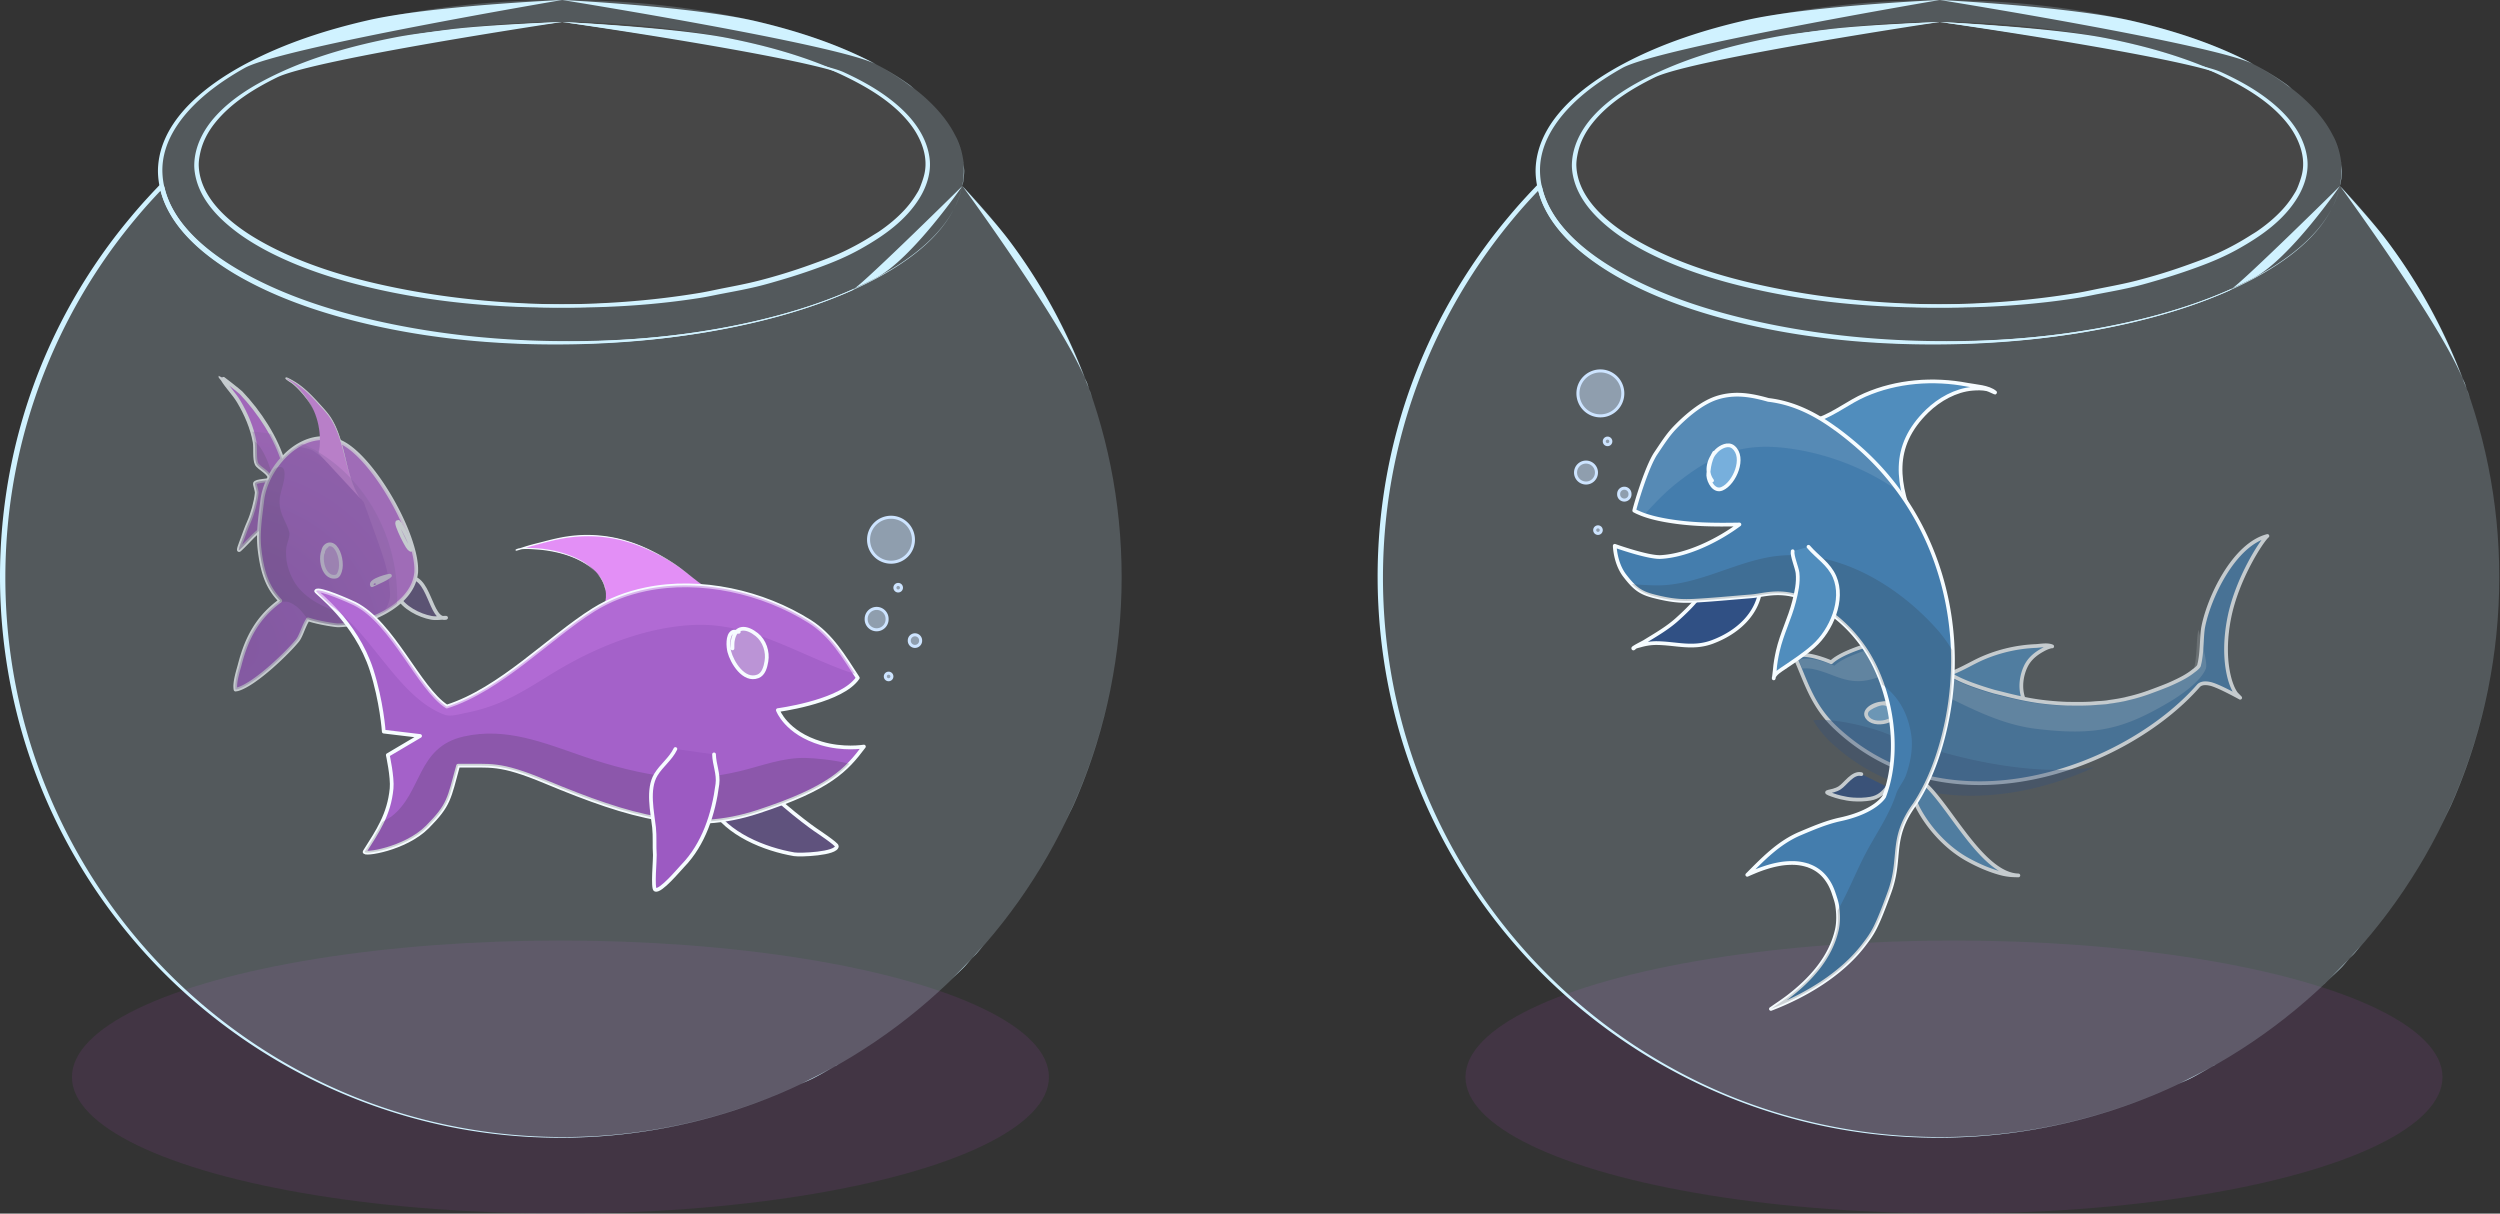 <svg xmlns="http://www.w3.org/2000/svg" width="412" height="200" fill="none"><rect width="100%" height="100%" fill="#333333" stroke="none"/><g opacity=".7"><path fill="#422A5D" d="M65.56 97.89c-.158.04-.106.208-.04.343.98 1.901 3.585 3.221 5.562 3.582.825.151 1.548-.015 2.365-.018.031 0 .118.012.087.02-2.712.689-2.669-7.52-6.517-6.543"/><path stroke="#fff" stroke-linecap="round" stroke-linejoin="round" stroke-miterlimit="10" stroke-width=".614" d="M65.56 97.89c-.158.04-.106.208-.04.343.98 1.901 3.585 3.221 5.562 3.582.825.151 1.548-.015 2.365-.018.031 0 .118.012.087.02-2.712.689-2.669-7.52-6.517-6.543"/><path fill="#BD4BD9" d="M46.775 76.442c-1.196-4.243-4.042-8.554-7.054-11.716-.232-.246-3.378-2.71-3.406-2.66-.016.032.34.417.36.45.777 1.296 1.898 2.357 2.683 3.687 1.192 2.012 2.195 4.323 2.606 6.646.165.939-.068 2.837.331 3.62.375.731 2.297 1.482 2.183 2.547-.024.21-2.313.168-2.471.652-.051.158.332 1.239.304 1.565-.134 1.457-.71 3.504-1.299 4.814-.426.94-.75 1.915-1.113 2.882-.201.536-.82 2.057-.399 1.671 1.71-1.559 2.562-2.982 4.71-4.081"/><path stroke="#fff" stroke-linecap="round" stroke-linejoin="round" stroke-miterlimit="10" stroke-width=".614" d="M46.775 76.442c-1.196-4.243-4.042-8.554-7.054-11.716-.232-.246-3.378-2.71-3.406-2.66-.016.032.34.417.36.45.777 1.296 1.898 2.357 2.683 3.687 1.192 2.012 2.195 4.323 2.606 6.646.165.939-.068 2.837.331 3.62.375.731 2.297 1.482 2.183 2.547-.024.21-2.313.168-2.471.652-.051.158.332 1.239.304 1.565-.134 1.457-.71 3.504-1.299 4.814-.426.94-.75 1.915-1.113 2.882-.201.536-.82 2.057-.399 1.671 1.71-1.559 2.562-2.982 4.71-4.081"/><path fill="#000" fill-opacity=".2" d="M41.928 72.72c.008.044.028.087.036.131.166.939-.067 2.834.331 3.617.375.731 2.298 1.48 2.183 2.544-.024.21-2.317.17-2.475.655-.051.157.34 1.236.312 1.562-.134 1.457-.71 3.508-1.299 4.82-.426.94-.75 1.912-1.113 2.88-.201.535-.82 2.054-.398 1.668 1.709-1.559 2.557-2.975 4.705-4.074l1.298-5.114c-.493-3.26-1.496-6.266-2.9-8.05a3.309 3.309 0 0 0-.68-.638Z"/><path fill="#A33FC7" stroke="#fff" stroke-linecap="round" stroke-linejoin="round" stroke-miterlimit="10" stroke-width=".614" d="M52.696 72.222c-4.8.378-8.929 5.655-9.477 10.259-.336 2.819-.782 5.44-.423 8.272.45 3.562 1.232 6.021 3.39 8.247-3.678 2.68-5.517 6.047-6.666 10.505-.193.743-.801 2.591-.746 3.747v.008c.008.136.016.271.044.385.11-.022.213-.023.335-.058l.071-.019c2.968-.908 8.325-6.171 9.805-8.015.45-.56.785-1.59 1.208-2.52a6.77 6.77 0 0 1 .517-.957c0-.02.422.123.422.123 1.69.5 4.125.863 4.56.859 4.574-.051 12.188-3.167 12.824-8.526.012-.084.028-.167.035-.253 0-.039-.004-.084 0-.123.222-5.998-7.211-19.015-12.508-21.345a6.955 6.955 0 0 0-3.391-.59Z"/><path fill="#F08DF9" fill-opacity=".3" d="M52.696 72.222c-1.342.105-2.625.622-3.797 1.374 1.026.161 2.242.369 2.743.712 3.083 2.106 6 5.534 8.31 8.452 3.642 10.162 3.93 10.603 4.317 14.76.158 1.712-.682 2.991-1.503 3.699 3.848-2.067 5.518-4.347 5.794-6.686.012-.085.028-.168.036-.254 0-.039-.004-.084 0-.123.22-5.998-7.212-19.014-12.51-21.345a6.956 6.956 0 0 0-3.39-.59Z"/><path fill="#fff" fill-opacity=".5" d="M53.872 89.962c-1.516 1.012-.856 5.501 1.48 5.063.407-.077.573-.56.683-.896.38-1.128.016-3.075-.79-3.98-.832-.94-1.996-.262-1.996.896"/><path stroke="#fff" stroke-linecap="round" stroke-linejoin="round" stroke-miterlimit="10" stroke-width=".614" d="M53.872 89.962c-1.516 1.012-.856 5.501 1.48 5.063.407-.077.573-.56.683-.896.38-1.128.016-3.075-.79-3.98-.832-.94-1.996-.262-1.996.896"/><path fill="#fff" fill-opacity=".5" d="M65.983 86.357c-1.658-1.66.998 3.653 1.393 4 .016.015.343.313.375.25.304-.611-1.543-4.045-2.104-4.604"/><path stroke="#fff" stroke-linecap="round" stroke-linejoin="round" stroke-miterlimit="10" stroke-width=".614" d="M65.983 86.357c-1.658-1.66.998 3.653 1.393 4 .016.015.343.313.375.25.304-.611-1.543-4.045-2.104-4.604"/><path fill="#CF98E2" fill-opacity=".5" stroke="#fff" stroke-linecap="round" stroke-linejoin="round" stroke-miterlimit="10" stroke-width=".614" d="M64.266 94.879c.134-.118-3.387.716-2.965 1.563 0 .002.407-.184.415-.188.931-.467 1.898-.804 2.55-1.375Z"/><path fill="#000" fill-opacity=".2" d="M46.203 76.95c-.324-.025-.703.145-1.022.385-1.05 1.616-1.757 3.429-1.962 5.146-.336 2.819-.782 5.44-.422 8.272.45 3.562 1.231 6.022 3.39 8.247-.075.052-.134.11-.205.163.707-.023 1.362-.027 1.61.066 1.508.568 2.294 1.735 3.162 2.847 0-.02.422.123.422.123 1.69.5 4.125.863 4.56.859a13.166 13.166 0 0 0 1.657-.147c.332-.05.672-.123 1.015-.197.181-.038.363-.07.545-.115a18.413 18.413 0 0 0 1.527-.449l.028-.009.023-.008a20.13 20.13 0 0 0 1.65-.654c-.607.045-1.357.115-1.535.114-4.153-.023-10.09-1.985-12.256-5.899-.94-1.703-1.382-3.412-1.208-5.367.063-.696.663-1.965.49-2.61-.502-1.88-1.9-3.329-1.544-5.784.197-1.352.908-2.812.742-4.197-.063-.535-.331-.76-.667-.786Z"/><path fill="#E777F4" d="M52.519 74.727c.572-3.006-.06-6.502-1.938-8.989-.64-.85-1.417-1.808-2.254-2.48-.047-.037-1.29-.821-1.224-.938.048-.088.237-.004.276.013 2.598 1.205 4.287 3.249 6.166 5.319 3.845 4.225 3.004 11.758 6.406 15.108"/><path fill="#fff" d="M47.068 62.23c-.083.06-.028.203.039.26.071.062.146.115.221.173.3.229.663.411.951.655.857.726 1.587 1.554 2.266 2.446.474.615.86 1.277 1.172 1.976a11.491 11.491 0 0 0-1.428-2.458c-.58-.753-1.197-1.452-1.915-2.075-.284-.25-.647-.434-.947-.668a1.56 1.56 0 0 1-.162-.16c.016.004.027.003.051.012.119.047.233.116.344.173.308.157.608.322.9.507.95.598 1.8 1.336 2.593 2.124.643.642 1.251 1.329 1.863 2.002.474.522.936 1.03 1.33 1.618.798 1.19 1.334 2.544 1.765 3.904.647 2.054 1.042 4.183 1.725 6.226.473 1.414 1.077 2.74 2.123 3.817-1.046-1.078-1.646-2.412-2.112-3.83-.667-2.048-1.026-4.185-1.638-6.25-.379-1.269-.852-2.522-1.543-3.657-.553-.913-1.271-1.67-1.985-2.458-.837-.923-1.694-1.836-2.653-2.632a11.94 11.94 0 0 0-2.293-1.52c-.107-.052-.213-.109-.32-.16-.099-.046-.249-.094-.347-.024Zm4.65 5.51c.07.16.098.332.161.495-.063-.161-.09-.337-.162-.495Zm.161.495c.221.562.427 1.137.557 1.729-.127-.594-.34-1.16-.557-1.73Zm.557 1.729c.067.332.079.675.122 1.013-.043-.338-.051-.68-.122-1.013Zm.122 1.013c.055.444.127.886.134 1.334-.004-.453-.079-.89-.134-1.334Zm.134 1.334c.008.426-.047.866-.087 1.297.04-.433.095-.861.087-1.297Zm-.087 1.297c-.031.376-.031.755-.098 1.125 0 .002.012-.001.012 0 .067-.377.055-.75.087-1.125Z"/><path fill="url(#a)" d="M41.56 71.133c.159.526.27 1.057.368 1.588.008.043.028.087.035.13.166.939-.067 2.834.332 3.617.331.65 1.879 1.314 2.143 2.2-.023.048-.059.092-.083.14-.047.094-.086.19-.13.286-.004.001-.004.007-.008.008-.051.011-.047.023-.114.033-.442.066-1.177.118-1.65.253-.237.068-.41.158-.45.279-.051.157.34 1.236.312 1.562-.134 1.457-.71 3.508-1.299 4.82-.426.94-.75 1.912-1.113 2.88-.15.401-.54 1.354-.549 1.644v.008c.004.086.048.108.15.016.853-.78 1.492-1.523 2.187-2.209.32-.313.66-.613 1.022-.9a9.107 9.107 0 0 1 1.496-.965c-.584.299-1.061.63-1.496.973-.05 1.07-.059 2.147.083 3.257.45 3.562 1.232 6.022 3.39 8.247-.074.052-.133.11-.204.163a16.912 16.912 0 0 0-2.345 2.119c-.343.377-.66.769-.955 1.17-.292.393-.565.793-.817 1.211-.052.085-.099.176-.146.262-.21.354-.407.715-.589 1.088-.224.454-.43.924-.623 1.407a25.725 25.725 0 0 0-.987 3.085c-.193.743-.801 2.591-.746 3.747v.008c.008.136.016.271.044.385.11-.022.213-.023.335-.058l.071-.016a6.829 6.829 0 0 0 1.212-.532c1.298-.703 2.826-1.88 4.247-3.125 1.895-1.661 3.604-3.439 4.346-4.361.45-.56.785-1.59 1.208-2.52.158-.343.323-.67.517-.957 0-.02.422.123.422.123 1.69.5 4.125.863 4.56.859a12.994 12.994 0 0 0 2.672-.344l.031-.008c.17-.036.344-.065.513-.107.016-.003.028-.012.044-.016.485-.122.979-.258 1.468-.425.008-.002.012-.007.016-.008l.028-.009.023-.008c.012-.004.02-.012.032-.016.54-.188 1.085-.399 1.618-.638.21-.094.415-.193.62-.295l.083-.041c.97-.53 1.8-1.065 2.498-1.62.012-.009.024-.016.032-.024.004-.003 0-.006 0-.008.012-.32.043-.635.043-.958 0-7.729-2.928-14.702-7.63-19.693a25.57 25.57 0 0 0-5.293-4.303c-.868-.53-1.768-1-2.696-1.416-.158.08-.32.149-.474.238-.153.087-.32.142-.465.237a11.764 11.764 0 0 0-2.396 2.029c-.458-1.396-1.117-2.773-1.863-4.124a23.093 23.093 0 0 0-3.08-.368Z"/></g><path fill="#E777F4" d="M119.57 98.102c-3.298-.552-5.902-3.566-8.522-5.217-3.56-2.243-7.394-4.07-11.86-4.532-3.19-.33-6.357.097-9.447.974-1.087.31-2.235.525-3.307.895-.157.055-1.775.593-1.275.374.794-.347 2.165-.193 2.969-.16 4.597.189 11.43 2.468 11.728 7.372.212 3.601-3.186 6.252-6.074 8.329"/><path fill="#fff" d="M96.918 88.156a22.2 22.2 0 0 0-3.288.222c-1.517.213-2.994.595-4.47.98-.744.194-1.482.365-2.215.587-.43.13-.86.273-1.295.411-.025.005-.05-.005-.081 0a2.818 2.818 0 0 0-.455.143c-.015.005-.015.025-.03.031-.056.023-.117.038-.127.095-.005.02.035.126.046.111-.026.033.136.018.141.016.096-.025.167-.048.268-.08.02-.005.046-.008.066-.015.207-.06.4-.14.632-.158.855-.07 1.735.017 2.59.079.202.014.399.026.601.047.208.022.41.05.617.08 2.352.327 4.764 1.026 6.762 2.342.536.353 1.052.771 1.502 1.234-.743-.79-1.593-1.474-2.544-1.978-2.119-1.12-4.541-1.742-6.923-1.931a24.282 24.282 0 0 0-2.069-.08c.304-.096.607-.202.915-.284 1.503-.401 3.015-.83 4.537-1.14 4.956-1.005 9.695-.475 14.302 1.552 2.074.912 4.127 2.041 5.943 3.403 1.694 1.27 3.312 2.718 5.219 3.608-1.907-.887-3.52-2.36-5.204-3.64-1.806-1.377-3.844-2.538-5.907-3.482-3.04-1.388-6.251-2.128-9.533-2.153Zm20.644 9.275c.632.297 1.29.537 2.003.681.005 0 0-.015 0-.016a8.493 8.493 0 0 1-2.003-.665Zm-19.365-3.118c.44.457.83.963 1.108 1.536.253.512.42 1.063.49 1.63-.025-.19 0-.375-.045-.57a5.368 5.368 0 0 0-.526-1.346c-.258-.478-.658-.855-1.027-1.25Zm1.614 3.26a5.07 5.07 0 0 0 0 0Zm-.016 1.33Zm-.334 1.235-.06.158.06-.158Zm-.06.158c-.319.769-.79 1.474-1.345 2.137a8.397 8.397 0 0 0 1.345-2.137Zm-1.345 2.137c-.35.414-.764.779-1.169 1.155.405-.377.82-.738 1.169-1.155Zm-1.169 1.155c-.318.3-.612.626-.95.903.338-.279.627-.601.95-.903Z"/><path fill="#422A5D" d="M125.093 128.205c.607 1.989 7.566 7.362 9.25 8.513.338.234 3.58 2.386 3.57 2.733-.03 1.263-6.059 1.499-7.025 1.335-4.87-.83-11.106-3.327-13.67-7.87"/><path stroke="#fff" stroke-linecap="round" stroke-linejoin="round" stroke-miterlimit="10" stroke-width=".614" d="M125.093 128.205c.607 1.989 7.566 7.362 9.25 8.513.338.234 3.58 2.386 3.57 2.733-.03 1.263-6.059 1.499-7.025 1.335-4.87-.83-11.106-3.327-13.67-7.87"/><path fill="#993DBC" stroke="#fff" stroke-linecap="round" stroke-linejoin="round" stroke-miterlimit="10" stroke-width=".614" d="M52.104 97.41c-.08.175 6.524 4.937 9.129 13 1.674 5.182 2.013 10.162 2.013 10.162l5.983.715-5.32 3.144s.803 3.669.626 5.508c-.42 4.328-2.28 7-4.435 10.411-.395.627 6.67-.38 10.342-4.076 3.637-3.664 3.55-4.66 5.053-10.09 5.507.073 6.69-.559 14.408 2.655 14.242 5.934 23.805 8.601 34.982 4.946 11.915-3.895 14.601-6.911 17.489-10.752-.183.021-3.399.543-7.01-.524-5.851-1.728-7.176-5.482-7.176-5.482s9.28-1.214 12.577-4.594c.223-.227.435-.462.602-.719-2.296-3.486-4.294-7.012-7.94-9.302-7.667-4.82-17.938-7.194-27.052-5.287-3.039.637-5.942 1.735-8.592 3.395-7.303 4.579-15.324 13.126-24.15 15.921-4.637-2.98-8.855-13.791-15.156-16.952-.688-.344-6.064-2.733-6.373-2.078Z"/><path fill="#000" fill-opacity=".2" d="M76.405 121.378c-7.773 1.767-6.782 9.216-11.885 13.175-.177.136-.971.576-1.537.92-.784 1.643-1.79 3.163-2.873 4.877-.4.627 6.666-.388 10.337-4.084 3.636-3.664 3.535-4.651 5.037-10.081 5.508.073 6.697-.559 14.414 2.656 14.242 5.933 23.815 8.6 34.992 4.945 8.845-2.892 12.578-5.309 15.107-7.93-2.726-.64-5.579-.903-7.177-.946-3.818-.102-7.278 1.313-10.929 2.183-3.793.902-7.601 1.33-11.49.938-4.658-.47-9.655-1.811-14.08-3.318-6.56-2.236-12.846-4.942-19.916-3.335Z"/><path fill="#8E35B3" d="M111.306 123.435c-.809 1.673-2.271 2.665-3.227 4.243-1.436 2.378-.566 6.185-.293 8.679.162 1.496.02 3.044.132 4.546.045.588-.42 5.576.08 5.736.916.291 3.879-3.285 4.486-3.912 3.495-3.597 5.118-8.618 5.746-13.514.222-1.704-.531-3.242-.557-4.89"/><path stroke="#fff" stroke-linecap="round" stroke-linejoin="round" stroke-miterlimit="10" stroke-width=".614" d="M111.306 123.435c-.809 1.673-2.271 2.665-3.227 4.243-1.436 2.378-.566 6.185-.293 8.679.162 1.496.02 3.044.132 4.546.045.588-.42 5.576.08 5.736.916.291 3.879-3.285 4.486-3.912 3.495-3.597 5.118-8.618 5.746-13.514.222-1.704-.531-3.242-.557-4.89"/><path fill="#BA56D6" fill-opacity=".5" d="M52.104 97.412c-.025.057 1.305 1.325 2.367 2.35 6.97 4.805 11.162 15.143 18.773 18.018.986.373 2.458-.086 3.454-.282 5.908-1.159 9.326-3.455 14.394-6.558 6.832-4.186 14.99-7.536 23.056-7.943 9.048-.456 16.396 4.236 24.584 7.329a37.54 37.54 0 0 0 2.185.73c-2.119-3.259-4.081-6.501-7.49-8.643-7.662-4.82-17.933-7.194-27.052-5.287-3.039.637-5.942 1.735-8.587 3.395-7.303 4.579-15.324 13.126-24.15 15.921-4.637-2.98-8.86-13.791-15.156-16.952-.688-.344-6.07-2.733-6.378-2.078Z"/><path fill="#B57DCC" d="M121.75 104.128c-.309.023-.724-.123-1.022.039-.905.496-.728 2.487-.541 3.224.455 1.77 2.387 4.965 4.713 4.076.961-.368 1.25-1.564 1.406-2.473.278-1.578-.318-3.391-1.593-4.411-1.628-1.308-3.52-1.57-3.95 1.033-.065.408-.035.827-.05 1.241"/><path stroke="#fff" stroke-linecap="round" stroke-linejoin="round" stroke-miterlimit="10" stroke-width=".614" d="M121.75 104.128c-.309.023-.724-.123-1.022.039-.905.496-.728 2.487-.541 3.224.455 1.77 2.387 4.965 4.713 4.076.961-.368 1.25-1.564 1.406-2.473.278-1.578-.318-3.391-1.593-4.411-1.628-1.308-3.52-1.57-3.95 1.033-.065.408-.035.827-.05 1.241"/><ellipse cx="92.362" cy="177.5" fill="#C848E0" opacity=".1" rx="80.504" ry="22.5"/><path fill="#D3F2FF" fill-opacity=".2" d="M158.595 30.648c-2.87 14.472-31.278 25.845-65.958 25.845-34.666 0-63.068-11.364-65.958-25.827C10.463 47.309.445 70.026.445 95.117c0 51 41.27 92.349 92.192 92.349 50.923 0 92.211-41.349 92.211-92.349 0-25.1-10.026-47.825-26.253-64.47Z"/><path fill="#D0F2FF" d="M26.626 30.402c-.311.002-.53.315-.728.52-.169.174-.338.354-.506.53-.335.353-.657.705-.987 1.063-.329.358-.663.724-.986 1.087a93.544 93.544 0 0 0-1.9 2.211 93.86 93.86 0 0 0-3.614 4.596 93.102 93.102 0 0 0-4.86 7.313 92.093 92.093 0 0 0-6.538 13.206A91.68 91.68 0 0 0 .92 81.967a93.123 93.123 0 0 0 1.85 35.591c3.948 15.77 12.112 30.356 23.45 41.99a92.938 92.938 0 0 0 25.04 18.283 92.196 92.196 0 0 0 21.278 7.536c19.851 4.367 40.949 1.978 59.332-6.696a91.57 91.57 0 0 1-19.156 6.548c-18.6 4.126-38.383 2.344-55.915-5.139-10.887-4.648-20.838-11.429-29.173-19.84-11.699-11.806-20.082-26.734-24.066-42.88C.663 105.624.116 93.302 1.92 81.35a91.89 91.89 0 0 1 5.698-20.768A92.682 92.682 0 0 1 18.99 40.298a92.472 92.472 0 0 1 3.133-3.99 91.59 91.59 0 0 1 1.875-2.2c.48-.541.965-1.074 1.456-1.605.163-.177.328-.356.494-.532.17-.18.345-.363.517-.543.02.078.04.157.062.235a14.175 14.175 0 0 0 .456 1.371c.24.613.524 1.214.84 1.791a19.147 19.147 0 0 0 2.06 3.002c2.046 2.479 4.596 4.52 7.29 6.251 6.572 4.224 14.218 6.888 21.77 8.771 13.377 3.336 27.434 4.321 41.174 3.632 6.513-.327 13.022-1.063 19.428-2.298 5.353-1.031 10.638-2.401 15.766-4.261a76.22 76.22 0 0 0 5.131-2.064c.039-.017.339-.3.407-.345-.158.07-.312.152-.47.222a75.793 75.793 0 0 1-5.116 2.038c-5.127 1.83-10.421 3.174-15.765 4.176-6.399 1.199-12.892 1.894-19.393 2.186-13.432.603-27.07-.39-40.15-3.607-7.772-1.912-15.673-4.64-22.413-9.018-2.624-1.705-5.115-3.708-7.105-6.14a18.08 18.08 0 0 1-2.183-3.323 14.39 14.39 0 0 1-1-2.582c-.086-.316-.143-1.065-.628-1.063Zm114.223 17.11a60.973 60.973 0 0 0 3.505-1.692c6.047-3.21 14.245-15.17 14.245-15.17s-15.583 15.384-17.75 16.863Zm17.75-16.862s16.251 22.216 20.167 31.65c-3.111-8.156-7.326-15.88-12.592-22.842-2.345-3.096-7.575-8.808-7.575-8.808Zm20.167 31.65c.244.64.525 1.268.754 1.915-.127-.353-.229-.712-.36-1.063-.086-.24-.284-.592-.394-.852Zm.754 1.915c.193.54.375 1.086.556 1.63-.146-.43-.268-.869-.422-1.297-.04-.113-.095-.22-.134-.333Zm.556 1.63c.229.69.462 1.38.675 2.076-.213-.696-.446-1.386-.675-2.076Zm.675 2.076Zm.841 2.902c.107.388.221.773.32 1.162-.099-.389-.213-.774-.32-1.162Zm.32 1.162c.244.94.454 1.893.667 2.841-.213-.949-.423-1.899-.667-2.841Zm.667 2.841c.126.553.268 1.1.383 1.656-.115-.555-.257-1.103-.383-1.656Zm.383 1.656c.209 1.013.379 2.03.552 3.051-.173-1.02-.343-2.038-.552-3.051ZM131.869 178.67c.694-.327 1.413-.594 2.096-.939 1.196-.601 2.336-1.298 3.505-1.952a91.984 91.984 0 0 1-5.601 2.891Zm5.601-2.891c.134-.074.272-.135.406-.21.095-.052.178-.119.273-.172-.225.128-.454.255-.679.382Zm.679-.382Zm5.613-3.472c.252-.169.497-.347.75-.519-.249.172-.498.35-.75.519Zm.75-.519Zm6.268-4.669Zm4.291-3.719c.513-.472 1.002-.962 1.507-1.445-.501.483-.994.973-1.507 1.445Zm1.507-1.445c.762-.739 1.567-1.435 2.306-2.199.442-.459.836-.965 1.271-1.433a95.735 95.735 0 0 1-3.577 3.632Zm3.577-3.632c.236-.254.493-.485.726-.742.454-.497.856-1.037 1.295-1.544-.668.77-1.331 1.539-2.021 2.286Zm2.021-2.286c1.006-1.157 2.001-2.314 2.948-3.52-.947 1.204-1.942 2.364-2.948 3.52Zm2.948-3.52c.679-.862 1.303-1.759 1.95-2.644-.647.885-1.275 1.782-1.95 2.644Zm1.95-2.644c.872-1.198 1.764-2.381 2.578-3.62-.814 1.237-1.706 2.424-2.578 3.62Zm4.464-6.708c.699-1.16 1.425-2.307 2.073-3.496-.648 1.189-1.37 2.336-2.073 3.496Zm2.073-3.496c.655-1.2 1.227-2.441 1.827-3.669-.6 1.228-1.172 2.468-1.827 3.669Zm1.827-3.669c.517-1.063 1.102-2.093 1.579-3.175a91.967 91.967 0 0 0 6.375-21.014 91.823 91.823 0 0 1-6.391 21.001c-.477 1.084-1.046 2.124-1.563 3.188Zm8.274-55.011Zm.446 3.249c.051.42.114.84.162 1.26-.048-.421-.111-.84-.162-1.26Zm.162 1.26c.067.645.114 1.293.169 1.94-.055-.648-.102-1.294-.169-1.94Zm.169 1.94c.079.885.158 1.768.209 2.656-.051-.887-.13-1.771-.209-2.657Zm.312 11.229Z"/><path fill="#D3F2FF" fill-opacity=".2" d="M92.637.001c-36.586 0-66.243 12.635-66.243 28.237 0 .819.126 1.627.286 2.428 2.89 14.463 31.291 25.826 65.957 25.826 4.338 0 8.57-.178 12.671-.517 12.307-1.018 23.395-3.49 32.241-6.98 11.794-4.651 19.614-11.111 21.047-18.348.157-.795.288-1.596.288-2.41 0-15.6-29.66-28.236-66.247-28.236Zm0 3.624c7.16 0 13.93.574 20.301 1.463 21.749 3.036 37.747 10.715 39.705 20.009.134.637.253 1.276.253 1.927a9.31 9.31 0 0 1-.288 2.231c-.068.278-.194.547-.285.821-.158.471-.323.948-.552 1.41-.131.266-.308.523-.462.786-.268.45-.541.9-.876 1.338-.202.272-.427.536-.66.803-.39.458-.817.912-1.282 1.357-.225.216-.454.43-.695.643-.458.405-.947.803-1.461 1.195-.382.294-.761.589-1.176.875-.181.126-.399.232-.588.357a42.806 42.806 0 0 1-5.435 3.07c-1.666.783-3.565 1.467-5.471 2.16a81.556 81.556 0 0 1-4.974 1.606c-1.172.343-2.309.69-3.544 1-1.998.5-4.125.914-6.277 1.32-1.164.221-2.265.487-3.473.678-3.407.542-6.935.975-10.622 1.268-3.924.312-7.978.482-12.138.482-33.277 0-60.255-10.48-60.255-23.4 0-.65.134-1.29.268-1.927.202-.96.595-1.9 1.087-2.82.04-.077.064-.156.107-.233.242-.432.605-.844.909-1.267.476-.663.965-1.326 1.586-1.963.36-.37.805-.71 1.212-1.071a26.3 26.3 0 0 1 2.156-1.75c.545-.39 1.13-.765 1.729-1.141.813-.51 1.674-1 2.584-1.482a48.623 48.623 0 0 1 2.068-1.053 59.91 59.91 0 0 1 3.1-1.339c.789-.319 1.555-.644 2.389-.946 1.161-.42 2.408-.794 3.653-1.178.862-.265 1.685-.538 2.584-.785a104.136 104.136 0 0 1 6.684-1.624c2.524-.519 5.156-.977 7.877-1.357 6.36-.886 13.118-1.463 20.262-1.463Z"/><path fill="#D0F2FF" d="M92.645 0s45.595 7.327 51.78 10.624c-6.182-3.3-12.943-5.5-19.748-7.103C114.185 1.048 92.645 0 92.645 0Zm0 0S71.07.938 60.56 3.36c-6.83 1.575-13.618 3.763-19.835 7.042a50.075 50.075 0 0 0-3.17 1.816C32.235 15.54 26.63 20.57 26.07 27.24c-.1 1.182 0 2.336.234 3.496 1.14 5.662 5.66 9.96 10.263 13.058.94.633 1.901 1.232 2.886 1.791 5.92 3.364 12.44 5.641 19.021 7.314 10.435 2.652 21.243 3.796 31.999 3.866 11.048.073 22.164-.97 32.948-3.422 7.227-1.645 14.419-3.93 20.979-7.437a49.066 49.066 0 0 0 3.553-2.087c4.776-3.093 9.398-7.394 10.622-13.17-1.109 5.516-5.633 9.74-10.117 12.737-.932.623-1.899 1.2-2.874 1.755-6.078 3.453-12.785 5.738-19.55 7.412-10.2 2.522-20.751 3.6-31.247 3.669-10.926.071-21.917-.924-32.588-3.323-7.036-1.583-14.03-3.767-20.451-7.092a52.783 52.783 0 0 1-3.59-2.038c-5.333-3.311-11.042-8.4-11.385-15.146-.296-5.816 3.972-10.704 8.301-14.009a39.224 39.224 0 0 1 2.196-1.556 47.867 47.867 0 0 1 3.047-1.853C46.36 7.834 92.645 0 92.645 0Zm65.931 30.65c.027-.135.087-.26.11-.396.119-.666.202-1.335.209-2.013.004-.433-.071-.851-.11-1.273.122 1.238.035 2.461-.209 3.682Zm.209-3.682c-.008-.062.008-.123 0-.185l-.012-.086c.012.088.004.181.012.271Zm-.012-.271a13.193 13.193 0 0 0-1.346-4.374c.679 1.364 1.153 2.824 1.346 4.374Zm-1.346-4.374Zm-13.002-11.699c1.07.57 2.112 1.182 3.134 1.829a40.77 40.77 0 0 1 3.17 2.248c-.3-.233-.585-.51-.889-.729a41.12 41.12 0 0 0-2.269-1.532 49.118 49.118 0 0 0-3.146-1.816Zm6.304 4.077c.777.604 1.547 1.22 2.281 1.915-.73-.687-1.496-1.306-2.281-1.915Zm2.419 2.026Zm1.863 2.001ZM92.645 3.62s30.015 4.114 42.074 6.992c-4.713-1.829-9.647-3.135-14.582-4.15C111.098 4.6 92.645 3.62 92.645 3.62Zm0 0s-12.205.442-18.272 1.198c-4.654.58-9.285 1.392-13.838 2.533-1.784.447-3.547.951-5.304 1.494-1.024.317-2.057.629-3.071.976-1.008.345-1.987.748-2.973 1.15-.181.073-.35.171-.53.246.179-.073.35-.162.53-.234.985-.402 1.966-.804 2.973-1.15 1.014-.347 2.047-.658 3.071-.976 3.26-1.01 37.414-5.237 37.414-5.237Zm-43.988 7.597c-.863.354-1.725.698-2.566 1.1-.297.141-.582.309-.876.457a52.518 52.518 0 0 1 3.441-1.557Zm-3.442 1.557c-.17.085-.35.147-.518.234-.289.15-.565.328-.851.482.453-.245.909-.485 1.369-.716Zm-1.37.716c-.236.128-.48.24-.715.371-.215.12-.416.26-.629.383.444-.257.893-.51 1.345-.754Zm-1.344.754c-.354.205-.725.389-1.073.605-.247.154-.475.322-.715.482a34.839 34.839 0 0 1 1.788-1.087Zm-1.788 1.087c-.178.118-.356.237-.53.358.174-.122.351-.24.53-.358Zm-.53.358a31.335 31.335 0 0 0-2.283 1.767 26.072 26.072 0 0 1 2.282-1.767ZM37.9 17.456c-.116.099-.242.184-.358.284-.405.352-.838.672-1.208 1.063-.644.679-1.19 1.428-1.752 2.174-.21.278-.427.546-.617.84-.046.07-.068.16-.11.235.259-.452.605-.854.912-1.273.5-.681.998-1.337 1.579-1.952.47-.497 1.039-.922 1.554-1.371Zm-4.046 4.596c-.214.37-.422.766-.592 1.148-.112.253-.164.538-.26.803.237-.676.506-1.349.852-1.951Zm-.851 1.951c-.063.18-.131.349-.185.532.055-.182.121-.355.185-.532Zm-.185.532c-.18.594-.271 1.188-.333 1.803a9.92 9.92 0 0 1 .333-1.803Zm-.333 1.803c-.012.121-.067.238-.074.359-.005.079.015.155.012.234.005-.198.042-.394.062-.593Zm-.062.593c-.004.165-.056.33-.049.494.01.233.072.452.099.68a8.389 8.389 0 0 1-.05-1.174Zm.05 1.174Zm.086.605Zm102.16-18.098a61.908 61.908 0 0 1 4.934 2.162c3.915 1.928 7.997 4.448 10.61 8.017 1.358 1.856 2.372 4.257 2.254 6.597-.044.923-.253 1.702-.553 2.557-.166.464-.328.93-.545 1.372-.126.261-.292.505-.442.753a15.997 15.997 0 0 1-1.914 2.52c-1.228 1.334-2.661 2.512-4.157 3.534-.319.218-.659.408-.986.617a44.54 44.54 0 0 1-4.982 2.755c-1.756.834-3.6 1.49-5.427 2.15a93.05 93.05 0 0 1-8.475 2.606c-1.887.483-3.801.852-5.712 1.223-1.334.26-2.656.568-3.994.79-8.171 1.36-16.484 1.934-24.757 1.89-9.643-.049-19.333-.949-28.743-3.1-6.004-1.373-11.972-3.235-17.454-6.078a42.491 42.491 0 0 1-2.738-1.544 34.276 34.276 0 0 1-2.418-1.618 25.235 25.235 0 0 1-2.38-2.014c1.492 1.425 3.125 2.703 4.748 3.706.71.438 1.437.853 2.171 1.248a51.669 51.669 0 0 0 2.985 1.482c5.865 2.678 12.136 4.429 18.442 5.708 9.696 1.967 19.643 2.797 29.531 2.742 6.936-.038 13.895-.515 20.747-1.606 1.168-.186 2.325-.446 3.489-.667 2.108-.4 4.224-.786 6.304-1.31 1.196-.3 2.38-.653 3.564-1a100.674 100.674 0 0 0 6.426-2.125c2.246-.823 4.425-1.748 6.513-2.915 3.837-2.145 7.583-4.746 9.884-8.586 1.082-1.81 1.792-4.008 1.579-6.14-.323-3.174-2.088-5.914-4.33-8.092-2.83-2.747-6.343-4.747-9.907-6.374-.814-.371-2.361-.805-4.267-1.26Zm-97.88 25.19c-.086-.084-.173-.164-.259-.248.087.085.172.163.26.247Zm-.259-.248c-1.574-1.551-2.94-3.38-3.65-5.411.697 2.056 2.05 3.832 3.65 5.411Z"/><path fill="#fff" fill-opacity=".1" d="M92.638 3.625c-7.145 0-13.903.577-20.263 1.463C50.611 8.122 34.61 15.8 32.65 25.097c-.134.637-.267 1.276-.267 1.927 0 12.92 26.977 23.4 60.255 23.4 4.16 0 8.214-.17 12.137-.482 27.457-2.183 48.121-11.614 48.121-22.918 0-.65-.118-1.29-.253-1.927-1.957-9.293-17.956-16.972-39.705-20.009-6.371-.889-13.14-1.463-20.3-1.463Z"/><path fill="#D0F2FF" d="M92.645 3.62s40.463 5.843 46.972 8.857c-.098-.045-.189-.103-.284-.148-6.059-2.873-12.603-4.704-19.156-6.016C111.122 4.5 92.645 3.62 92.645 3.62Zm0 0S74.16 4.405 65.1 6.165c-6.741 1.309-13.474 3.15-19.687 6.127-3.663 1.756-7.31 3.947-10.028 7.017-1.89 2.135-3.273 4.81-3.368 7.709-.027.834.102 1.689.309 2.495.836 3.258 3.185 5.906 5.736 7.98.589.48 1.19.94 1.813 1.372.662.46 1.344.895 2.035 1.31a43.496 43.496 0 0 0 2.825 1.556c5.357 2.693 11.142 4.493 16.973 5.83 9.445 2.168 19.171 3.076 28.85 3.126 9.923.052 19.902-.79 29.632-2.767 6.296-1.28 12.564-3.035 18.414-5.72 1.058-.484 2.1-1 3.122-1.556a39.465 39.465 0 0 0 2.775-1.656c2.692-1.762 5.487-4.162 7.081-7.103-1.46 2.633-3.931 4.828-6.28 6.46-.71.497-1.437.966-2.183 1.41a44.183 44.183 0 0 1-2.948 1.593c-5.38 2.677-11.198 4.463-17.048 5.782-9.304 2.098-18.888 2.973-28.42 3.026-9.849.055-19.745-.766-29.405-2.718-6.487-1.31-12.958-3.117-18.96-5.942a49.604 49.604 0 0 1-3.441-1.779c-.86-.49-1.71-1.01-2.529-1.569-3.603-2.46-7.384-6.08-7.61-10.735-.037-.76.086-1.495.246-2.236.394-1.82 1.274-3.47 2.43-4.917 2.651-3.317 6.45-5.646 10.214-7.498C51.794 9.736 92.645 3.62 92.645 3.62Zm58.936 28.265Zm-11.964-19.408c.845.408 1.694.825 2.526 1.285a52.294 52.294 0 0 0-2.368-1.235c-.031-.016-.126-.034-.158-.05Zm2.526 1.285Zm2.815 1.717Zm2.491 1.89c.631.541 1.211 1.135 1.776 1.742a21.85 21.85 0 0 0-1.776-1.741Zm1.776 1.742c.177.192.371.37.541.569-.04-.047-.068-.103-.111-.149-.13-.15-.292-.273-.43-.42Zm.541.569a15.6 15.6 0 0 1 1.05 1.358c-.225-.332-.443-.68-.691-.988-.107-.133-.245-.24-.359-.37Zm1.136 1.47Zm.963 1.717Zm.703 1.927Zm.261 1.668c.008.123.019.246.023.37-.004-.046.012-.09.012-.135-.004-.081-.031-.155-.035-.235Zm.023.37a9.06 9.06 0 0 1-.075 1.47c.044-.308.111-.608.123-.926.008-.183-.044-.361-.048-.544Zm-.126 1.829Z"/><path fill="#CDE4FF" fill-opacity=".5" stroke="#CDE4FF" stroke-width=".5" d="M151.719 105.55a.935.935 0 1 1-1.868 0 .934.934 0 1 1 1.868 0ZM146.982 111.479a.54.54 0 1 1-1.08.001.54.54 0 0 1 1.08-.001ZM148.561 96.853a.54.54 0 1 1-1.08 0 .54.54 0 0 1 1.08 0ZM146.193 101.992a1.725 1.725 0 1 1-3.447 0c0-.954.772-1.727 1.723-1.727.952 0 1.724.773 1.724 1.727ZM150.535 88.946a3.7 3.7 0 0 1-3.698 3.704 3.7 3.7 0 0 1-3.697-3.704 3.7 3.7 0 0 1 3.697-3.703 3.7 3.7 0 0 1 3.698 3.703Z"/><ellipse cx="322.016" cy="177.5" fill="#C848E0" opacity=".1" rx="80.504" ry="22.5"/><g opacity=".7"><path fill="#2F74AC" d="M316.043 111.03c3.924 1.69 7.611-1.241 10.703-2.57a24.709 24.709 0 0 1 8.723-1.994c.745-.031 1.924-.29 2.729.057.028.011-.064-.008-.093-.002-.654.131-1.222.43-1.76.747-1.109.65-1.998 1.479-2.526 2.617-1.342 2.887-1.07 7.363 3.638 8.667"/><path stroke="#fff" stroke-linecap="round" stroke-linejoin="round" stroke-miterlimit="10" stroke-width=".614" d="M316.043 111.03c3.924 1.69 7.611-1.241 10.703-2.57a24.709 24.709 0 0 1 8.723-1.994c.745-.031 1.924-.29 2.729.057.028.011-.064-.008-.093-.002-.654.131-1.222.43-1.76.747-1.109.65-1.998 1.479-2.526 2.617-1.342 2.887-1.07 7.363 3.638 8.667"/><path fill="#072865" d="M306.751 127.579c-1.426-.353-2.636 1.663-3.584 2.26-1.338.843-3.17.467-1.233 1.152.462.164.925.308 1.395.418.685.161 1.357.292 2.037.336 1.009.068 1.937.036 2.885-.125 1.313-.226 2.144-.965 2.805-1.925"/><path stroke="#fff" stroke-linecap="round" stroke-linejoin="round" stroke-miterlimit="10" stroke-width=".614" d="M306.751 127.579c-1.426-.353-2.636 1.663-3.584 2.26-1.338.843-3.17.467-1.233 1.152.462.164.925.308 1.395.418.685.161 1.357.292 2.037.336 1.009.068 1.937.036 2.885-.125 1.313-.226 2.144-.965 2.805-1.925"/><path fill="#216098" stroke="#fff" stroke-linecap="round" stroke-linejoin="round" stroke-miterlimit="10" stroke-width=".614" d="M373.669 88.331c-5.512 1.421-9.607 10.075-10.57 14.949-.235 1.186-.2 3.056-.406 4.755-.064.49-.128.984-.249 1.418-.018.068-.022.147-.044.212-.109.343-.908.892-.908.892-.879.721-1.972 1.309-3.121 1.837-.022.012-.045.025-.071.035-.391.18-.722.331-1.11.491-1.22.494-2.397.926-3.263 1.239a29.76 29.76 0 0 1-2.95.872c-.01.004-.028.003-.038.008-.188.045-.372.094-.562.135-.02.007-.042.017-.062.023-.895.198-1.806.347-2.731.472-.095.014-.189.036-.284.05-.161.019-.317.039-.477.057-.023.002-.045 0-.069.003-.452.051-.921.059-1.377.095-.287.017-.57.049-.856.065-.913.048-1.833.06-2.762.046-.482-.007-.959-.002-1.446-.025a47.32 47.32 0 0 1-4.218-.372c-1.979-.276-3.963-.715-5.929-1.222a32.727 32.727 0 0 0-.75-.185c-.137-.038-.277-.067-.413-.106-.13-.032-.262-.058-.394-.097a56.848 56.848 0 0 1-3.668-1.196 26.208 26.208 0 0 1-1.873-.772l-.044-.019c-.149-.068-.292-.145-.44-.216a25.18 25.18 0 0 1-1.465-.76c-.191-.107-.379-.224-.568-.337-.026-.016-.054-.027-.081-.043a22.551 22.551 0 0 1-1.214-.792l-.029-.021c-.184-.128-.37-.252-.551-.387a17.928 17.928 0 0 1-1.534-1.277c-.021-.018-.043-.033-.06-.05-.014-.013-.033-.024-.047-.037a13.42 13.42 0 0 1-1.523-1.742c-.22-.294-.427-.722-1.196-.847-2.937-.231-6.507.625-9.531 1.897-1.312.551-2.353 1.146-3 1.757-1.761-.728-4.491-1.637-6.022-.957.044.098.08.195.124.293 1.805 4.075 2.807 7.866 6.636 11.467 18.73 17.617 47.871 6.639 59.749-6.874.197-.224.674-.666 2.025-.352 1.35.315 4.884 2.279 4.884 2.279s-.639-.654-.645-.662c-1.108-1.425-2.441-5.991-1.156-12.49 1.286-6.499 5.379-12.762 6.289-13.509Z"/><path fill="#609FD3" d="M311.062 116.113c-1.167-.682-4.252.66-3.389 2.054 1.134 1.83 5.544.613 4.817-1.243-.806-2.056-4.028-.64-4.734.122"/><path stroke="#fff" stroke-linecap="round" stroke-linejoin="round" stroke-miterlimit="10" stroke-width=".614" d="M311.062 116.113c-1.167-.682-4.252.66-3.389 2.054 1.134 1.83 5.544.613 4.817-1.243-.806-2.056-4.028-.64-4.734.122"/><path fill="#fff" fill-opacity=".2" d="M362.314 103.802c-.019.083-.053.183-.071.264-.231 1.143-.192 2.949-.398 4.586-.058.474-.125.948-.244 1.366-.018.066-.021.143-.039.207-.107.331-.888.86-.888.86-.859.695-1.927 1.262-3.051 1.771-.025.01-.047.022-.069.034-.382.174-.709.317-1.089.471a86.332 86.332 0 0 1-3.19 1.195c-.936.332-1.9.604-2.879.842l-.042.006c-.183.043-.363.091-.546.132-.023.004-.04.016-.064.02-.875.191-1.765.334-2.666.457-.093.013-.184.035-.281.046-.153.02-.31.038-.466.055-.019.004-.045.001-.068.003-.442.049-.896.058-1.346.091-.28.016-.557.048-.837.063-.892.046-1.791.058-2.695.046-.476-.009-.939-.003-1.414-.025a46.45 46.45 0 0 1-4.127-.361c-1.935-.266-3.871-.688-5.792-1.178a46.533 46.533 0 0 0-.737-.18c-.134-.036-.267-.063-.4-.1-.131-.033-.26-.058-.389-.095a56.078 56.078 0 0 1-3.581-1.153 25.19 25.19 0 0 1-1.835-.746l-.043-.018c-.142-.065-.285-.14-.43-.209a24.531 24.531 0 0 1-1.432-.733c-.187-.103-.367-.214-.551-.323-.03-.017-.057-.028-.083-.044-.402-.24-.795-.495-1.183-.761l-.033-.022c-.18-.124-.361-.244-.535-.372a17.72 17.72 0 0 1-1.502-1.233c-.017-.016-.039-.031-.059-.049-.014-.013-.028-.021-.046-.035a13.179 13.179 0 0 1-1.489-1.681c-.215-.283-.42-.699-1.172-.82-2.871-.223-6.354.607-9.31 1.833-1.282.531-2.304 1.104-2.933 1.694-1.725-.704-4.393-1.581-5.89-.925.043.094.082.189.125.284.169.38.317.744.474 1.118a5.705 5.705 0 0 1 1.863.098c2.879.608 4.791 2.126 7.78 1.958 2.864-.163 4.41-1.898 7.662-.519 7.012 2.974 13.604 7.443 21.123 8.375 9.977 1.236 14.509.027 21.907-4.309 2.037-1.193 5.279-3.439 6.156-5.554.374-.897-.619-4.091-1.195-6.43Z"/><path fill="#072865" fill-opacity=".4" d="M345.139 126.447c-10.791 1.633-24.297-1.631-34.683-5.72-1.937-.762-7.989-2.45-11.65-2.015a17.365 17.365 0 0 0 3.202 3.891c12.513 11.412 29.851 9.988 43.131 3.844Z"/><path fill="#2F74AC" d="M314.617 129.592c.705.982.94 2.549 1.511 3.629 1.704 3.217 4.598 6.457 8.039 8.384 1.728.966 3.582 1.785 5.456 2.297a9.491 9.491 0 0 0 2.238.347l.767.022c-6.123-.174-11.611-12.207-15.867-15.47"/><path stroke="#fff" stroke-linecap="round" stroke-linejoin="round" stroke-miterlimit="10" stroke-width=".614" d="M314.617 129.592c.705.982.94 2.549 1.511 3.629 1.704 3.217 4.598 6.457 8.039 8.384 1.728.966 3.582 1.785 5.456 2.297a9.491 9.491 0 0 0 2.238.347l.767.022c-6.123-.174-11.611-12.207-15.867-15.47"/></g><path fill="#072865" d="M282.762 90.959c-.444 1.127-.343 2.396-.696 3.552-.941 3.047-3.365 5.481-5.666 7.551-1.638 1.479-3.558 2.566-5.431 3.723-.118.072-1.819.93-1.809 1.049.016.141.23-.166.364-.222.294-.129.615-.185.926-.273a9.265 9.265 0 0 1 2.563-.357c3.226.034 5.95 1.012 9.171-.186 4.018-1.494 7.561-4.524 7.999-9.03.231-2.36-.465-4.54-.674-6.855"/><path stroke="#fff" stroke-linecap="round" stroke-linejoin="round" stroke-miterlimit="10" stroke-width=".614" d="M282.762 90.959c-.444 1.127-.343 2.396-.696 3.552-.941 3.047-3.365 5.481-5.666 7.551-1.638 1.479-3.558 2.566-5.431 3.723-.118.072-1.819.93-1.809 1.049.016.141.23-.166.364-.222.294-.129.615-.185.926-.273a9.265 9.265 0 0 1 2.563-.357c3.226.034 5.95 1.012 9.171-.186 4.018-1.494 7.561-4.524 7.999-9.03.231-2.36-.465-4.54-.674-6.855"/><path fill="#2F74AC" d="M297.247 69.293c-.038.564 2.097-.06 2.424-.177 2.707-.976 5.029-2.881 7.673-4.034 5.265-2.295 11.279-2.746 16.892-1.674 1.284.247 3.489.34 4.553 1.263.236.202-.941-.438-1.337-.523-.781-.168-1.611-.145-2.403-.08-2.739.223-5.484 1.766-7.437 3.663-6.073 5.902-4.977 12.077-1.975 19.289"/><path stroke="#fff" stroke-linecap="round" stroke-linejoin="round" stroke-miterlimit="10" stroke-width=".614" d="M297.247 69.293c-.038.564 2.097-.06 2.424-.177 2.707-.976 5.029-2.881 7.673-4.034 5.265-2.295 11.279-2.746 16.892-1.674 1.284.247 3.489.34 4.553 1.263.236.202-.941-.438-1.337-.523-.781-.168-1.611-.145-2.403-.08-2.739.223-5.484 1.766-7.437 3.663-6.073 5.902-4.977 12.077-1.975 19.288"/><path fill="#216098" stroke="#fff" stroke-linecap="round" stroke-linejoin="round" stroke-miterlimit="10" stroke-width=".614" d="M285.683 65.061c-1.321.074-2.611.364-3.809.92-2.125.985-4.249 2.832-5.859 4.5-1.215 1.263-2.135 2.749-3.115 4.194-1.599 2.357-3.547 9.132-3.574 9.474.182.105.385.2.583.293.006.002.011-.002.016 0 1.472.682 3.227 1.066 4.49 1.296 4.157.75 8.128.77 12.242.696-3.644 2.71-8.705 5.124-12.959 5.363-2.092.118-7.588-1.85-7.588-1.85s.054 2.853 1.654 4.928c1.6 2.076 2.547 2.808 4.746 3.375 3.654.94 5.27.853 7.919.682 2.734-.176 5.436-.44 8.165-.655.043-.003.081-.01.123-.014 1.798-.14 4.351-1.087 7.834.112 4.297 1.478 7.983 4.502 10.6 8.29 4.591 6.646 6.228 17.038 3.36 24.605 0 0-1.386 2.495-7.239 3.762-2.28.494-4.463 1.428-6.598 2.327-3.526 1.487-6.105 4.182-8.722 6.813.359-.174.723-.318 1.086-.474a22.334 22.334 0 0 1 2.071-.766 16.99 16.99 0 0 1 2.05-.516c.85-.154 1.674-.217 2.472-.195a8.113 8.113 0 0 1 2.226.377c.01.002.021-.003.032 0l.026.013c.006.002.006 0 .011 0 .016.005.027.01.043.014.016.005.027.01.043.014.01.004.016.011.026.014.006.005.011.012.016.014a6.135 6.135 0 0 1 1.793.989c.599.469 1.113 1.073 1.557 1.812.353.583.642 1.264.878 2.034l.016.028c.166.543.353 1.03.46 1.672.203 1.299.241 2.793-.059 4.082-1.054 4.575-4.339 8.166-7.957 10.951-.872.671-1.84 1.293-2.766 1.951-.043.03-.086.054-.128.084 5.687-2.181 11.584-5.698 15.249-10.464 1.595-2.074 2.151-2.898 4.281-8.739 2.135-5.842-.048-8.814 4.249-14.627 0-.003-.006-.01 0-.013 2.22-3.394 3.708-7.43 4.644-11.105 4.361-17.003-.396-35.418-13.468-47.19a54.931 54.931 0 0 0-4.157-3.386c-.027-.018-.043-.04-.07-.056l-.086-.042c-.005-.003-.005-.01-.01-.013-3.275-2.385-6.823-4.218-10.991-4.724-.016-.001-.032.002-.043 0-1.905-.544-3.852-.956-5.763-.85Z"/><path fill="#000" fill-opacity=".2" d="M294.699 91.499a21.87 21.87 0 0 0-4.007.487c-6.186 1.334-12.018 4.799-18.476 4.473-.509-.026-1.943-.052-3.297-.223.011.013.027.014.043.028a6.747 6.747 0 0 0 1.75 1.31 8.323 8.323 0 0 0 1.798.682c3.649.94 5.27.853 7.914.683 2.739-.176 5.441-.44 8.165-.655.043-.003.086-.01.128-.014 1.343-.105 3.125-.665 5.399-.432.755.078 1.563.244 2.435.544 2.146.74 4.136 1.86 5.923 3.274a23.337 23.337 0 0 1 4.677 5.016 23.881 23.881 0 0 1 1.696 2.912 28.273 28.273 0 0 1 1.338 3.204c0 .01.01.018.01.028 2.387 1.747 4.137 4.285 4.757 8.151.364 2.223-.096 4.675-.835 6.757-.385 1.089-1.262 2.01-1.626 3.107-1.183 3.605-3.291 6.49-5.051 9.851-1.611 3.085-2.874 6.368-4.618 9.405.102 1.07.107 2.194-.123 3.204-1.054 4.575-4.34 8.166-7.957 10.952-.872.67-1.84 1.292-2.771 1.95-.038.029-.081.053-.123.084 5.687-2.182 11.584-5.698 15.244-10.464 1.594-2.074 2.156-2.909 4.286-8.75 2.135-5.841-.048-8.804 4.243-14.615.005-.004-.005-.011 0-.014 2.226-3.394 3.708-7.431 4.65-11.105 1.193-4.667 1.632-9.443 1.471-14.156 0-.004.006-.01 0-.014-.781-1.252-1.637-2.466-2.67-3.608-6.094-6.75-15.046-12.315-24.373-12.052Z"/><path fill="#fff" fill-opacity=".1" d="M285.683 65.068c-1.321.074-2.611.363-3.809.92-2.13.985-4.249 2.831-5.859 4.5-1.215 1.263-2.135 2.749-3.115 4.193-1.599 2.358-3.547 9.132-3.579 9.475.187.105.39.2.588.292 0 .002.006-.002.011 0 .337.156.701.25 1.06.377 1.653-1.816 3.312-3.588 5.27-5.142 6.961-5.525 12.007-7.052 20.617-5.448 5.586 1.041 11.407 3.413 16.17 6.842a44.239 44.239 0 0 0-6.234-6.939 53.849 53.849 0 0 0-4.163-3.386c-.021-.017-.043-.04-.069-.055-.022-.015-.059-.028-.081-.042l-.016-.014c-3.269-2.384-6.817-4.218-10.99-4.723-.011-.002-.027.001-.043 0-1.905-.544-3.853-.957-5.758-.85Z"/><path fill="#609FD3" d="M282.5 74.604c-.402.63-.68 1.521-.814 2.265-.053.291-.176 1.214-.16 1.498.069 1.036.979 2.736 2.274 2.174 2.06-.89 3.879-5.168 1.851-6.856-.84-.7-2.113-.041-2.75.596-1.268 1.27-1.905 3.388-.754 4.91"/><path stroke="#fff" stroke-linecap="round" stroke-linejoin="round" stroke-miterlimit="10" stroke-width=".614" d="M282.5 74.604c-.402.63-.68 1.521-.814 2.265-.053.291-.176 1.214-.16 1.498.069 1.036.979 2.736 2.274 2.174 2.06-.89 3.879-5.168 1.851-6.856-.84-.7-2.113-.041-2.75.596-1.268 1.27-1.905 3.388-.754 4.91"/><path fill="#2F74AC" d="M295.433 90.839c-.161.706.706 2.725.802 3.584.172 1.595-.187 3.19-.578 4.723-.706 2.777-2.033 5.317-2.675 8.143-.23 1.024-.417 2.073-.497 3.122-.017.185-.199 1.712-.177 1.328.037-.661 1.284-1.397 1.707-1.685 1.675-1.141 3.355-2.227 4.869-3.58 2.9-2.582 5.089-7.617 3.457-11.408-.926-2.154-2.852-3.254-4.302-4.96"/><path stroke="#fff" stroke-linecap="round" stroke-linejoin="round" stroke-miterlimit="10" stroke-width=".614" d="M295.433 90.839c-.161.706.706 2.725.802 3.584.172 1.595-.187 3.19-.578 4.723-.706 2.777-2.033 5.317-2.675 8.143-.23 1.024-.417 2.073-.497 3.122-.017.185-.199 1.712-.177 1.328.037-.661 1.284-1.397 1.707-1.685 1.675-1.141 3.355-2.227 4.869-3.58 2.9-2.582 5.089-7.617 3.457-11.408-.926-2.154-2.852-3.254-4.302-4.96"/><path fill="#D3F2FF" fill-opacity=".2" d="M385.628 30.648c-2.87 14.472-31.278 25.845-65.959 25.845-34.665 0-63.067-11.364-65.957-25.827-16.216 16.643-26.234 39.36-26.234 64.451 0 51 41.269 92.349 92.191 92.349 50.924 0 92.212-41.349 92.212-92.349 0-25.1-10.026-47.825-26.253-64.47Z"/><path fill="#D0F2FF" d="M253.658 30.402c-.31.002-.53.315-.728.52-.168.174-.338.354-.505.53-.335.353-.658.705-.987 1.063-.329.358-.663.724-.987 1.087a93.527 93.527 0 0 0-1.899 2.211 93.568 93.568 0 0 0-3.615 4.596 93.3 93.3 0 0 0-4.86 7.313 92.085 92.085 0 0 0-6.537 13.206 91.673 91.673 0 0 0-5.588 21.039 93.138 93.138 0 0 0 1.85 35.591c3.948 15.77 12.112 30.356 23.449 41.99a92.935 92.935 0 0 0 25.041 18.283 92.177 92.177 0 0 0 21.278 7.536c19.851 4.367 40.949 1.978 59.331-6.696a91.531 91.531 0 0 1-19.156 6.548c-18.599 4.126-38.383 2.344-55.915-5.139-10.887-4.648-20.838-11.429-29.172-19.84-11.699-11.806-20.082-26.734-24.066-42.88-2.896-11.736-3.444-24.058-1.641-36.01a91.913 91.913 0 0 1 5.699-20.768 92.727 92.727 0 0 1 11.373-20.284 92.465 92.465 0 0 1 3.133-3.99 91.138 91.138 0 0 1 1.875-2.2c.479-.541.964-1.074 1.456-1.605.163-.177.328-.356.493-.532.17-.18.346-.363.518-.543.02.078.04.157.062.235a14.423 14.423 0 0 0 .456 1.371c.24.613.523 1.214.839 1.791a19.15 19.15 0 0 0 2.06 3.002c2.046 2.479 4.597 4.52 7.29 6.251 6.573 4.224 14.219 6.888 21.771 8.771 13.377 3.336 27.433 4.321 41.174 3.632 6.513-.327 13.022-1.063 19.428-2.298 5.352-1.031 10.638-2.401 15.765-4.261a76.034 76.034 0 0 0 5.132-2.064c.039-.017.339-.3.406-.345-.158.07-.312.152-.469.222a75.793 75.793 0 0 1-5.116 2.038c-5.128 1.83-10.421 3.174-15.765 4.176-6.399 1.199-12.892 1.894-19.393 2.186-13.433.603-27.071-.39-40.15-3.607-7.772-1.912-15.673-4.64-22.413-9.018-2.624-1.705-5.115-3.708-7.105-6.14a18.049 18.049 0 0 1-2.183-3.323 14.08 14.08 0 0 1-.999-2.582c-.087-.316-.144-1.065-.63-1.063Zm114.223 17.11a60.655 60.655 0 0 0 3.505-1.692c6.048-3.21 14.246-15.17 14.246-15.17s-15.584 15.384-17.751 16.863Zm17.751-16.862s16.251 22.216 20.166 31.65c-3.11-8.156-7.326-15.88-12.591-22.842-2.345-3.096-7.575-8.808-7.575-8.808Zm20.166 31.65c.245.64.525 1.268.754 1.915-.126-.353-.229-.712-.359-1.063-.087-.24-.284-.592-.395-.852Zm.754 1.915c.194.54.375 1.086.557 1.63-.146-.43-.268-.869-.422-1.297-.04-.113-.095-.22-.135-.333Zm.557 1.63c.229.69.462 1.38.675 2.076-.213-.696-.446-1.386-.675-2.076Zm.675 2.076Zm.841 2.902c.106.388.221.773.319 1.162-.098-.389-.213-.774-.319-1.162Zm.319 1.162c.245.94.454 1.893.668 2.841-.214-.949-.423-1.899-.668-2.841Zm.668 2.841c.126.553.268 1.1.382 1.656-.114-.555-.256-1.103-.382-1.656Zm.382 1.656c.21 1.013.379 2.03.553 3.051-.174-1.02-.343-2.038-.553-3.051ZM358.901 178.67c.695-.327 1.413-.594 2.096-.939 1.196-.601 2.337-1.298 3.505-1.952a91.402 91.402 0 0 1-5.601 2.891Zm5.601-2.891c.135-.074.273-.135.407-.21.095-.052.178-.119.272-.172-.225.128-.454.255-.679.382Zm.679-.382Zm5.613-3.472c.253-.169.498-.347.75-.519-.248.172-.497.35-.75.519Zm.75-.519Zm6.269-4.669Zm4.29-3.719c.513-.472 1.003-.962 1.508-1.445-.501.483-.995.973-1.508 1.445Zm1.508-1.445c.762-.739 1.567-1.435 2.305-2.199.442-.459.837-.965 1.271-1.433a94.961 94.961 0 0 1-3.576 3.632Zm3.576-3.632c.237-.254.494-.485.727-.742.453-.497.856-1.037 1.294-1.544-.667.77-1.33 1.539-2.021 2.286Zm2.021-2.286c1.007-1.157 2.002-2.314 2.949-3.52-.947 1.204-1.942 2.364-2.949 3.52Zm2.949-3.52c.679-.862 1.302-1.759 1.95-2.644-.648.885-1.275 1.782-1.95 2.644Zm1.95-2.644c.872-1.198 1.764-2.381 2.577-3.62-.813 1.237-1.705 2.424-2.577 3.62Zm4.464-6.708c.699-1.16 1.425-2.307 2.072-3.496-.647 1.189-1.369 2.336-2.072 3.496Zm2.072-3.496c.656-1.2 1.228-2.441 1.828-3.669-.6 1.228-1.172 2.468-1.828 3.669Zm1.828-3.669c.517-1.063 1.101-2.093 1.579-3.175a91.967 91.967 0 0 0 6.375-21.014 91.873 91.873 0 0 1-6.391 21.001c-.478 1.084-1.046 2.124-1.563 3.188Zm8.273-55.011Zm.446 3.249c.052.42.115.84.162 1.26-.047-.421-.11-.84-.162-1.26Zm.162 1.26c.067.645.115 1.293.17 1.94-.055-.648-.103-1.294-.17-1.94Zm.17 1.94c.079.885.158 1.768.209 2.656-.051-.887-.13-1.771-.209-2.657Zm.312 11.229Z"/><path fill="#D3F2FF" fill-opacity=".2" d="M319.67.001c-36.586 0-66.243 12.635-66.243 28.237 0 .819.125 1.627.285 2.428 2.89 14.463 31.292 25.826 65.958 25.826 4.338 0 8.569-.178 12.671-.517 12.307-1.018 23.395-3.49 32.241-6.98 11.794-4.651 19.613-11.111 21.046-18.348.158-.795.288-1.596.288-2.41 0-15.6-29.659-28.236-66.246-28.236Zm0 3.624c7.16 0 13.93.574 20.301 1.463 21.749 3.036 37.747 10.715 39.705 20.009.134.637.252 1.276.252 1.927a9.26 9.26 0 0 1-.288 2.231c-.067.278-.193.547-.284.821-.158.471-.324.948-.553 1.41-.13.266-.307.523-.461.786-.269.45-.541.9-.877 1.338-.201.272-.426.536-.659.803-.391.458-.817.912-1.283 1.357-.225.216-.454.43-.694.643-.458.405-.948.803-1.461 1.195-.383.294-.762.589-1.176.875-.182.126-.399.232-.588.357a42.891 42.891 0 0 1-5.436 3.07c-1.665.783-3.564 1.467-5.471 2.16a81.297 81.297 0 0 1-4.973 1.606c-1.172.343-2.309.69-3.545 1-1.997.5-4.125.914-6.276 1.32-1.164.221-2.265.487-3.473.678-3.407.542-6.936.975-10.622 1.268-3.924.312-7.978.482-12.138.482-33.277 0-60.255-10.48-60.255-23.4 0-.65.133-1.29.267-1.927.203-.96.596-1.9 1.088-2.82.041-.077.064-.156.106-.233.243-.432.606-.844.91-1.267.476-.663.965-1.326 1.586-1.963.36-.37.805-.71 1.212-1.071a26.377 26.377 0 0 1 2.156-1.75c.545-.39 1.129-.765 1.729-1.141.813-.51 1.674-1 2.584-1.482a48.66 48.66 0 0 1 2.067-1.053 60.21 60.21 0 0 1 3.101-1.339c.789-.319 1.554-.644 2.388-.946 1.162-.42 2.409-.794 3.654-1.178.861-.265 1.685-.538 2.584-.785a104.104 104.104 0 0 1 6.683-1.624c2.525-.519 5.157-.977 7.877-1.357 6.361-.886 13.118-1.463 20.263-1.463Z"/><path fill="#D0F2FF" d="M319.678 0s45.594 7.327 51.78 10.624c-6.182-3.3-12.943-5.5-19.748-7.103C341.218 1.048 319.678 0 319.678 0Zm0 0s-21.575.938-32.086 3.36c-6.83 1.575-13.617 3.763-19.834 7.042a49.85 49.85 0 0 0-3.17 1.816c-5.32 3.322-10.925 8.352-11.485 15.022-.099 1.182.002 2.336.235 3.496 1.139 5.662 5.66 9.96 10.263 13.058a44.73 44.73 0 0 0 2.886 1.791c5.919 3.364 12.44 5.641 19.021 7.314 10.435 2.652 21.242 3.796 31.999 3.866 11.048.073 22.163-.97 32.947-3.422 7.228-1.645 14.42-3.93 20.98-7.437a48.832 48.832 0 0 0 3.552-2.087c4.777-3.093 9.399-7.394 10.622-13.17-1.109 5.516-5.632 9.74-10.116 12.737-.932.623-1.899 1.2-2.874 1.755-6.079 3.453-12.785 5.738-19.551 7.412-10.199 2.522-20.75 3.6-31.246 3.669-10.926.071-21.917-.924-32.588-3.323-7.036-1.583-14.03-3.767-20.452-7.092a52.77 52.77 0 0 1-3.589-2.038c-5.333-3.311-11.042-8.4-11.386-15.146-.296-5.816 3.973-10.704 8.302-14.009a38.9 38.9 0 0 1 2.196-1.556 47.785 47.785 0 0 1 3.047-1.853C273.394 7.834 319.678 0 319.678 0Zm65.93 30.65c.028-.135.087-.26.111-.396.118-.666.201-1.335.209-2.013.004-.433-.071-.851-.11-1.273.122 1.238.035 2.461-.21 3.682Zm.21-3.682c-.008-.062.008-.123 0-.185l-.012-.086c.012.088.004.181.012.271Zm-.012-.271a13.216 13.216 0 0 0-1.346-4.374c.679 1.364 1.152 2.824 1.346 4.374Zm-1.346-4.374Zm-13.002-11.699a49.276 49.276 0 0 1 3.134 1.829 40.566 40.566 0 0 1 3.169 2.248c-.3-.233-.584-.51-.888-.729a41.12 41.12 0 0 0-2.269-1.532 49.394 49.394 0 0 0-3.146-1.816Zm6.303 4.077c.778.604 1.548 1.22 2.282 1.915-.73-.687-1.496-1.306-2.282-1.915Zm2.42 2.026Zm1.863 2.001ZM319.678 3.62s30.014 4.114 42.073 6.992c-4.713-1.829-9.647-3.135-14.581-4.15-9.039-1.862-27.492-2.842-27.492-2.842Zm0 0s-12.205.442-18.272 1.198c-4.655.58-9.285 1.392-13.838 2.533-1.785.447-3.547.951-5.304 1.494-1.025.317-2.057.629-3.072.976-1.007.345-1.987.748-2.973 1.15-.18.073-.349.171-.53.246.179-.073.351-.162.53-.234.986-.402 1.966-.804 2.973-1.15 1.014-.347 2.047-.658 3.072-.976 3.26-1.01 37.414-5.237 37.414-5.237Zm-43.989 7.597c-.862.354-1.724.698-2.566 1.1-.296.141-.581.309-.875.457a52.55 52.55 0 0 1 3.441-1.557Zm-3.441 1.557c-.17.085-.35.147-.518.234-.289.15-.565.328-.852.482.453-.245.91-.485 1.37-.716Zm-1.37.716c-.236.128-.48.24-.715.371-.215.12-.417.26-.629.383.444-.257.893-.51 1.344-.754Zm-1.344.754c-.355.205-.726.389-1.073.605-.248.154-.475.322-.716.482a34.767 34.767 0 0 1 1.789-1.087Zm-1.789 1.087c-.178.118-.355.237-.53.358.175-.122.352-.24.53-.358Zm-.53.358a31.272 31.272 0 0 0-2.282 1.767 26.119 26.119 0 0 1 2.282-1.767Zm-2.282 1.767c-.117.099-.242.184-.358.284-.405.352-.838.672-1.209 1.063-.644.679-1.189 1.428-1.752 2.174-.209.278-.426.546-.616.84-.046.07-.068.16-.111.235.259-.452.606-.854.913-1.273.499-.681.997-1.337 1.579-1.952.47-.497 1.038-.922 1.554-1.371Zm-4.046 4.596a12.4 12.4 0 0 0-.592 1.148c-.113.253-.164.538-.259.803.236-.676.504-1.349.851-1.951Zm-.851 1.951c-.063.18-.131.349-.185.532.055-.182.121-.355.185-.532Zm-.185.532c-.18.594-.272 1.188-.333 1.803a9.85 9.85 0 0 1 .333-1.803Zm-.333 1.803c-.013.121-.067.238-.074.359-.005.079.015.155.012.234.005-.198.042-.394.062-.593Zm-.062.593c-.004.165-.056.33-.049.494.009.233.072.452.098.68a8.466 8.466 0 0 1-.049-1.174Zm.049 1.174Zm.087.605Zm102.159-18.098a61.592 61.592 0 0 1 4.934 2.162c3.916 1.928 7.997 4.448 10.611 8.017 1.357 1.856 2.372 4.257 2.253 6.597-.043.923-.252 1.702-.552 2.557-.166.464-.328.93-.545 1.372-.126.261-.292.505-.442.753a16.058 16.058 0 0 1-1.914 2.52c-1.228 1.334-2.661 2.512-4.157 3.534-.32.218-.659.408-.987.617a44.438 44.438 0 0 1-4.981 2.755c-1.757.834-3.6 1.49-5.428 2.15a92.934 92.934 0 0 1-8.474 2.606c-1.887.483-3.801.852-5.712 1.223-1.334.26-2.656.568-3.995.79-8.17 1.36-16.483 1.934-24.757 1.89-9.643-.049-19.332-.949-28.742-3.1-6.004-1.373-11.972-3.235-17.454-6.078a42.22 42.22 0 0 1-2.738-1.544 34.021 34.021 0 0 1-2.418-1.618 25.138 25.138 0 0 1-2.381-2.014c1.493 1.425 3.126 2.703 4.749 3.706.709.438 1.437.853 2.171 1.248a51.821 51.821 0 0 0 2.985 1.482c5.865 2.678 12.136 4.429 18.441 5.708 9.697 1.967 19.644 2.797 29.532 2.742 6.935-.038 13.894-.515 20.747-1.606 1.168-.186 2.325-.446 3.489-.667 2.108-.4 4.224-.786 6.304-1.31 1.196-.3 2.38-.653 3.564-1a100.674 100.674 0 0 0 6.426-2.125c2.246-.823 4.425-1.748 6.513-2.915 3.837-2.145 7.583-4.746 9.884-8.586 1.082-1.81 1.792-4.008 1.579-6.14-.324-3.174-2.088-5.914-4.33-8.092-2.83-2.747-6.343-4.747-9.908-6.374-.813-.371-2.36-.805-4.267-1.26Zm-97.879 25.19c-.087-.084-.174-.164-.259-.248.087.085.171.163.259.247Zm-.259-.248c-1.574-1.551-2.94-3.38-3.651-5.411.697 2.056 2.051 3.832 3.651 5.411Z"/><path fill="#fff" fill-opacity=".1" d="M319.67 3.625c-7.145 0-13.902.577-20.263 1.463-21.764 3.034-37.765 10.712-39.725 20.009-.134.637-.267 1.276-.267 1.927 0 12.92 26.977 23.4 60.255 23.4 4.16 0 8.214-.17 12.137-.482 27.457-2.183 48.121-11.614 48.121-22.918 0-.65-.118-1.29-.252-1.927-1.958-9.293-17.956-16.972-39.706-20.009-6.371-.889-13.14-1.463-20.3-1.463Z"/><path fill="#D0F2FF" d="M319.678 3.62s40.463 5.843 46.972 8.857c-.099-.045-.19-.103-.284-.148-6.059-2.873-12.604-4.704-19.156-6.016-9.055-1.813-27.532-2.693-27.532-2.693Zm0 0s-18.486.785-27.546 2.545c-6.742 1.309-13.474 3.15-19.687 6.127-3.663 1.756-7.31 3.947-10.028 7.017-1.891 2.135-3.274 4.81-3.368 7.709-.027.834.101 1.689.309 2.495.836 3.258 3.185 5.906 5.735 7.98.589.48 1.19.94 1.814 1.372.662.46 1.344.895 2.035 1.31a43.296 43.296 0 0 0 2.825 1.556c5.357 2.693 11.141 4.493 16.973 5.83 9.445 2.168 19.171 3.076 28.85 3.126 9.923.052 19.902-.79 29.632-2.767 6.295-1.28 12.564-3.035 18.413-5.72 1.058-.484 2.1-1 3.123-1.556a39.465 39.465 0 0 0 2.775-1.656c2.692-1.762 5.486-4.162 7.081-7.103-1.46 2.633-3.931 4.828-6.28 6.46-.711.497-1.437.966-2.183 1.41a44.183 44.183 0 0 1-2.948 1.593c-5.381 2.677-11.199 4.463-17.049 5.782-9.303 2.098-18.887 2.973-28.42 3.026-9.848.055-19.744-.766-29.405-2.718-6.487-1.31-12.957-3.117-18.959-5.942a49.635 49.635 0 0 1-3.441-1.779 36.408 36.408 0 0 1-2.529-1.569c-3.603-2.46-7.385-6.08-7.611-10.735-.037-.76.087-1.495.247-2.236.393-1.82 1.274-3.47 2.43-4.917 2.651-3.317 6.45-5.646 10.214-7.498 6.147-3.026 46.998-9.142 46.998-9.142Zm58.936 28.265ZM366.65 12.477c.845.408 1.693.825 2.526 1.285a52.83 52.83 0 0 0-2.368-1.235c-.032-.016-.126-.034-.158-.05Zm2.526 1.285Zm2.815 1.717Zm2.49 1.89c.632.541 1.212 1.135 1.777 1.742a21.701 21.701 0 0 0-1.777-1.741Zm1.777 1.742c.177.192.371.37.54.569-.039-.047-.067-.103-.11-.149-.13-.15-.292-.273-.43-.42Zm.54.569c.371.432.727.884 1.05 1.358-.225-.332-.442-.68-.69-.988-.107-.133-.245-.24-.36-.37Zm1.137 1.47Zm.963 1.717Zm.703 1.927Zm.26 1.668c.008.123.02.246.024.37-.004-.046.012-.09.012-.135-.004-.081-.032-.155-.036-.235Zm.024.37a9.06 9.06 0 0 1-.075 1.47c.043-.308.111-.608.122-.926.008-.183-.043-.361-.047-.544Zm-.126 1.829Z"/><path fill="#CDE4FF" fill-opacity=".5" stroke="#CDE4FF" stroke-width=".5" d="M268.623 81.436a.935.935 0 1 1-1.868 0 .935.935 0 1 1 1.868 0ZM263.887 87.365a.54.54 0 1 1-1.08 0 .54.54 0 0 1 1.08 0ZM265.466 72.738a.54.54 0 1 1-1.08.001.54.54 0 0 1 1.08 0ZM263.097 77.877c0 .954-.772 1.727-1.723 1.727a1.725 1.725 0 0 1-1.724-1.727c0-.953.772-1.726 1.724-1.726.951 0 1.723.773 1.723 1.727ZM267.439 64.832a3.7 3.7 0 0 1-3.697 3.703 3.7 3.7 0 0 1-3.698-3.703 3.7 3.7 0 0 1 3.698-3.703 3.7 3.7 0 0 1 3.697 3.703Z"/><defs><radialGradient id="a" cx="0" cy="0" r="1" gradientTransform="rotate(-35.13 187.672 -7.13) scale(43.761 43.783)" gradientUnits="userSpaceOnUse"><stop stop-color="#4A1373" stop-opacity=".3"/><stop offset="1" stop-color="#9E4EBB" stop-opacity=".3"/></radialGradient></defs></svg>